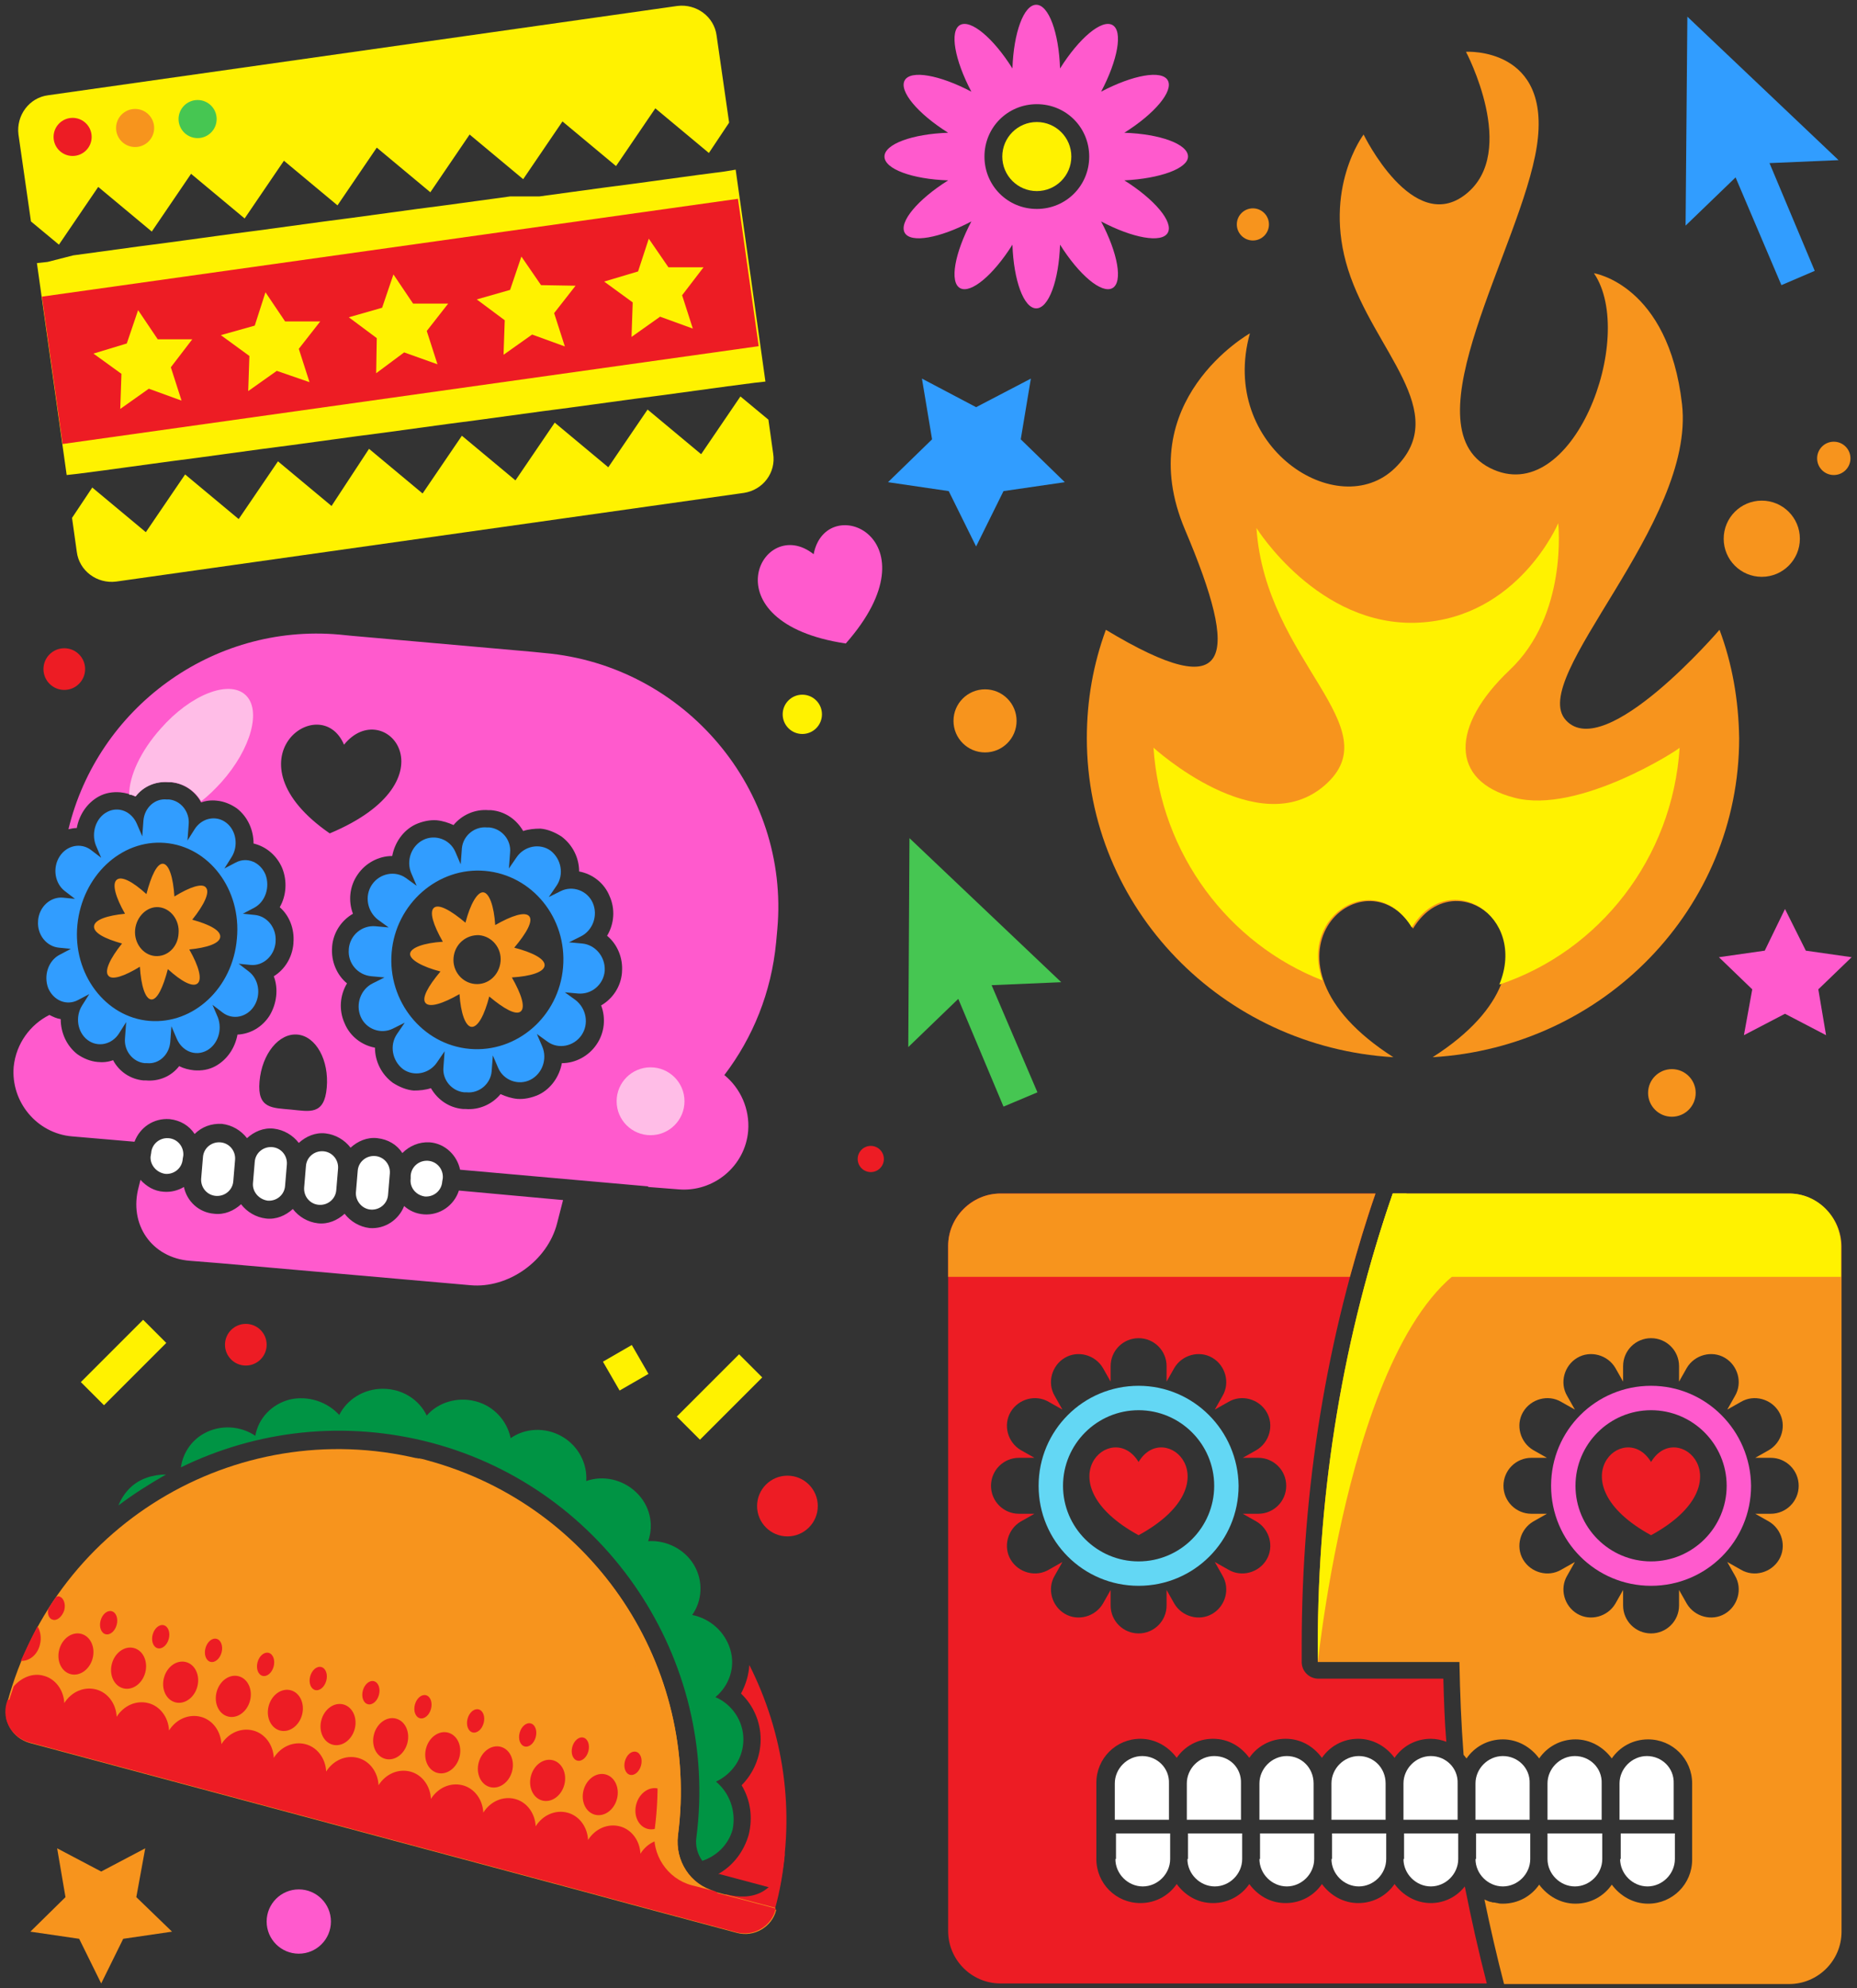 <svg xmlns="http://www.w3.org/2000/svg" width="312" height="334" fill="none" viewBox="0 0 312 334" class="faq_illu__Hk2W5" style="overflow:visible"><rect x="0" y="0" width="312" height="334" fill="#333333" stroke="none"/><g id="Group"><g id="thiungg" style="--rock:20% 20%" data-rock="true"><path id="Vector" d="M17.602 79L28.602 77.5L33.202 76.9L44.202 75.4L48.802 74.8L59.802 73.3L64.402 72.7L75.402 71.2L80.002 70.6L91.002 69.1L95.602 68.5L106.602 67L111.202 66.4L122.202 64.9L126.802 64.3L128.602 64.1L123.602 28.5L121.802 28.8L117.202 29.4L106.202 30.9L101.602 31.5L90.602 33H85.702L74.702 34.5L70.102 35.1L59.102 36.6L54.502 37.2L43.502 38.7L38.902 39.3L27.902 40.8L23.302 41.4L12.302 42.9L8.002 44L6.202 44.2L11.202 79.8L13.002 79.6L17.602 79ZM129.902 76.2L129.102 70.5L124.402 66.6L117.802 76.3L108.802 68.8L102.202 78.5L93.202 71L86.602 80.7L77.602 73.2L71.002 82.9L62.002 75.4L55.702 85L46.702 77.5L40.102 87.2L31.102 79.7L24.502 89.4L15.502 81.9L12.102 87L12.902 92.7C13.302 95.9 16.302 98.1 19.502 97.7L125.002 82.8C128.202 82.3 130.402 79.4 129.902 76.2ZM16.502 31.4L25.502 38.9L32.102 29.2L41.102 36.7L47.702 27L56.702 34.5L63.302 24.8L72.302 32.3L78.902 22.6L87.902 30.1L94.502 20.4L103.502 27.9L110.102 18.2L119.102 25.7L122.502 20.6L120.402 6C120.002 2.8 117.002 0.6 113.802 1L8.102 16C4.902 16.4 2.702 19.4 3.102 22.6L5.202 37.2L9.902 41.1L16.502 31.4Z" fill="#FFF200"></path><path id="Vector_2" d="M123.99 33.395L7.035 49.834L10.515 74.591L127.47 58.152L123.99 33.395Z" fill="#ED1C24"></path><path id="Vector_3" d="M12.2 26.201C13.967 26.201 15.4 24.768 15.4 23.001C15.4 21.233 13.967 19.801 12.2 19.801C10.433 19.801 9 21.233 9 23.001C9 24.768 10.433 26.201 12.2 26.201Z" fill="#ED1C24"></path><path id="Vector_4" d="M22.7 24.701C24.467 24.701 25.9 23.268 25.9 21.501C25.9 19.733 24.467 18.301 22.7 18.301C20.933 18.301 19.5 19.733 19.5 21.501C19.5 23.268 20.933 24.701 22.7 24.701Z" fill="#F7941D"></path><path id="Vector_5" d="M33.2 23.201C34.967 23.201 36.4 21.768 36.4 20.001C36.4 18.233 34.967 16.801 33.2 16.801C31.433 16.801 30 18.233 30 20.001C30 21.768 31.433 23.201 33.2 23.201Z" fill="#46C652"></path><g id="Group_2"><path id="Vector_6" d="M109.004 40.1L112.304 44.9H118.204L114.604 49.6L116.404 55.2L110.904 53.2L106.104 56.6L106.304 50.8L101.504 47.3L107.204 45.6L109.004 40.1Z" fill="#FFF200"></path><path id="Vector_7" d="M87.602 43.1L90.902 47.9L96.702 48L93.102 52.6L94.902 58.2L89.402 56.2L84.602 59.6L84.802 53.8L80.102 50.3L85.702 48.7L87.602 43.1Z" fill="#FFF200"></path><path id="Vector_8" d="M66.102 46.1L69.402 51H75.302L71.702 55.6L73.502 61.2L67.902 59.2L63.202 62.7L63.302 56.8L58.602 53.3L64.202 51.7L66.102 46.1Z" fill="#FFF200"></path><path id="Vector_9" d="M44.602 49.1L47.902 54H53.802L50.202 58.6L52.002 64.2L46.502 62.3L41.702 65.7L41.902 59.8L37.102 56.3L42.802 54.7L44.602 49.1Z" fill="#FFF200"></path><path id="Vector_10" d="M23.203 52.1L26.503 57H32.303L28.703 61.7L30.503 67.3L25.003 65.3L20.203 68.7L20.403 62.8L15.703 59.4L21.303 57.7L23.203 52.1Z" fill="#FFF200"></path></g></g><path id="Vector_11" d="M178.302 165.001L152.802 140.801L152.602 175.901L161.002 167.801L168.602 185.901L174.302 183.501L166.602 165.501L178.302 165.001Z" fill="#46C652"></path><path id="Vector_12" d="M308.899 26.901L283.499 2.801L283.199 37.901L291.599 29.801L299.299 47.901L304.899 45.501L297.299 27.401L308.899 26.901Z" fill="#319DFF"></path><path id="Vector_13" d="M299.901 152.701L303.401 159.701L311.101 160.801L305.501 166.201L306.801 173.901L299.901 170.301L293.001 173.901L294.401 166.201L288.801 160.801L296.501 159.701L299.901 152.701Z" fill="#FF5ACD"></path><path id="Vector_14" d="M163.999 91.802L168.599 82.502L178.899 81.002L171.499 73.802L173.199 63.602L163.999 68.402L154.899 63.602L156.599 73.802L149.199 81.002L159.399 82.502L163.999 91.802Z" fill="#319DFF"></path><path id="Vector_15" d="M128.065 231.393L124.176 227.504L113.711 237.969L117.6 241.858L128.065 231.393Z" fill="#FFF200"></path><path id="Vector_16" d="M27.936 225.6L24.047 221.711L13.582 232.176L17.471 236.065L27.936 225.6Z" fill="#FFF200"></path><path id="Vector_17" d="M106.15 225.948L101.301 228.748L104.101 233.598L108.95 230.798L106.15 225.948Z" fill="#FFF200"></path><path id="Vector_18" d="M132.299 258.1C135.116 258.1 137.399 255.817 137.399 253C137.399 250.184 135.116 247.9 132.299 247.9C129.483 247.9 127.199 250.184 127.199 253C127.199 255.817 129.483 258.1 132.299 258.1Z" fill="#ED1C24"></path><path id="Vector_19" d="M41.301 229.4C43.234 229.4 44.801 227.833 44.801 225.9C44.801 223.967 43.234 222.4 41.301 222.4C39.368 222.4 37.801 223.967 37.801 225.9C37.801 227.833 39.368 229.4 41.301 229.4Z" fill="#ED1C24"></path><path id="Vector_20" d="M17.002 333.2L20.702 325.7L28.902 324.5L22.902 318.7L24.402 310.5L17.002 314.4L9.602 310.5L11.002 318.7L5.102 324.5L13.302 325.7L17.002 333.2Z" fill="#F7941D"></path><path id="Vector_21" d="M280.898 187.602C283.108 187.602 284.898 185.811 284.898 183.602C284.898 181.392 283.108 179.602 280.898 179.602C278.689 179.602 276.898 181.392 276.898 183.602C276.898 185.811 278.689 187.602 280.898 187.602Z" fill="#F7941D"></path><path id="Vector_22" d="M296.002 96.902C299.536 96.902 302.402 94.036 302.402 90.502C302.402 86.967 299.536 84.102 296.002 84.102C292.467 84.102 289.602 86.967 289.602 90.502C289.602 94.036 292.467 96.902 296.002 96.902Z" fill="#F7941D"></path><path id="Vector_23" d="M308.101 79.801C309.647 79.801 310.901 78.548 310.901 77.001C310.901 75.455 309.647 74.201 308.101 74.201C306.554 74.201 305.301 75.455 305.301 77.001C305.301 78.548 306.554 79.801 308.101 79.801Z" fill="#F7941D"></path><path id="Vector_24" d="M165.499 126.401C168.426 126.401 170.799 124.028 170.799 121.101C170.799 118.174 168.426 115.801 165.499 115.801C162.572 115.801 160.199 118.174 160.199 121.101C160.199 124.028 162.572 126.401 165.499 126.401Z" fill="#F7941D"></path><path id="Vector_25" d="M210.501 40.4C211.992 40.4 213.201 39.191 213.201 37.7C213.201 36.209 211.992 35 210.501 35C209.01 35 207.801 36.209 207.801 37.7C207.801 39.191 209.01 40.4 210.501 40.4Z" fill="#F7941D"></path><g id="flower"><path id="Vector_26" d="M199.602 26.301C199.602 24.201 194.902 22.501 188.902 22.301C194.002 19.101 197.202 15.301 196.202 13.501C195.202 11.701 190.302 12.601 185.002 15.401C187.802 10.101 188.702 5.201 186.902 4.201C185.102 3.201 181.302 6.401 178.102 11.501C177.902 5.501 176.202 0.801 174.102 0.801C172.002 0.801 170.302 5.501 170.102 11.501C166.902 6.401 163.102 3.201 161.302 4.201C159.502 5.201 160.402 10.101 163.202 15.401C157.902 12.601 153.002 11.701 152.002 13.501C151.002 15.301 154.202 19.101 159.302 22.301C153.302 22.501 148.602 24.201 148.602 26.301C148.602 28.401 153.302 30.101 159.302 30.301C154.202 33.501 151.002 37.301 152.002 39.101C153.002 40.901 157.902 40.001 163.202 37.201C160.402 42.501 159.502 47.401 161.302 48.401C163.102 49.401 166.902 46.201 170.102 41.101C170.302 47.101 172.002 51.801 174.102 51.801C176.202 51.801 177.902 47.101 178.102 41.101C181.302 46.201 185.102 49.401 186.902 48.401C188.702 47.401 187.802 42.501 185.002 37.201C190.302 40.001 195.202 40.901 196.202 39.101C197.202 37.301 194.002 33.501 188.902 30.301C194.902 30.001 199.602 28.301 199.602 26.301ZM174.202 35.101C169.302 35.101 165.402 31.201 165.402 26.301C165.402 21.401 169.302 17.501 174.202 17.501C179.102 17.501 183.002 21.401 183.002 26.301C183.002 31.201 179.102 35.101 174.202 35.101Z" fill="#FF5ACD"></path><path id="Vector_27" d="M174.198 32.1C177.402 32.1 179.998 29.503 179.998 26.3C179.998 23.097 177.402 20.5 174.198 20.5C170.995 20.5 168.398 23.097 168.398 26.3C168.398 29.503 170.995 32.1 174.198 32.1Z" fill="#FFF200"></path></g><path id="Vector_28" d="M10.801 115.9C12.734 115.9 14.301 114.333 14.301 112.4C14.301 110.467 12.734 108.9 10.801 108.9C8.868 108.9 7.301 110.467 7.301 112.4C7.301 114.333 8.868 115.9 10.801 115.9Z" fill="#ED1C24"></path><path id="Vector_29" d="M50.201 328.2C53.183 328.2 55.601 325.783 55.601 322.8C55.601 319.818 53.183 317.4 50.201 317.4C47.218 317.4 44.801 319.818 44.801 322.8C44.801 325.783 47.218 328.2 50.201 328.2Z" fill="#FF5ACD"></path><path id="Vector_30" d="M134.8 123.301C136.623 123.301 138.1 121.824 138.1 120.001C138.1 118.179 136.623 116.701 134.8 116.701C132.977 116.701 131.5 118.179 131.5 120.001C131.5 121.824 132.977 123.301 134.8 123.301Z" fill="#FFF200"></path><path id="Vector_31" d="M142.101 108.101C157.701 90.401 138.801 82.301 136.701 93.101C128.001 86.201 118.701 104.601 142.101 108.101Z" fill="#FF5ACD"></path><path id="Vector_32" d="M146.302 196.9C147.517 196.9 148.502 195.915 148.502 194.7C148.502 193.485 147.517 192.5 146.302 192.5C145.087 192.5 144.102 193.485 144.102 194.7C144.102 195.915 145.087 196.9 146.302 196.9Z" fill="#ED1C24"></path><g id="flame"><path id="Vector_33" d="M288.902 105.8C288.902 105.8 269.702 128.2 263.102 121C256.502 113.9 284.902 88 282.602 67.9C280.302 47.8 267.802 45.9 267.802 45.9C275.102 56.6 264.202 85.7 250.302 78.6C236.402 71.5 255.602 41.4 258.202 24.6C260.802 7.8 246.302 8.7 246.302 8.7C246.302 8.7 255.202 25.5 246.302 32.6C237.402 39.7 229.102 22.6 229.102 22.6C229.102 22.6 222.202 31.7 226.502 45.3C230.802 58.9 244.002 69.2 234.402 78.6C224.802 88 204.702 75 210.002 56C210.002 56 189.902 67.3 199.102 89C208.302 110.7 207.202 118.7 185.802 105.8C183.702 111.5 182.602 117.6 182.602 124C182.602 152.6 205.402 175.9 234.102 177.6C208.402 161.2 229.202 142.5 237.402 156C245.602 142.5 266.402 161.2 240.702 177.6C269.402 175.9 292.202 152.6 292.202 124C292.102 117.5 291.002 111.4 288.902 105.8Z" fill="#F7941D"></path><path id="Vector_34" d="M254.401 134C243.601 131.2 243.701 122 253.601 112.6C263.501 103.3 261.801 87.9 261.801 87.9C261.801 87.9 255.101 103.8 238.301 104.6C221.501 105.4 211.101 88.7 211.101 88.7C212.601 111.1 233.801 122.1 222.601 131.9C211.401 141.7 193.801 125.6 193.801 125.6C195.001 143.5 206.501 158.6 222.201 164.7C218.201 153.5 231.201 145.9 237.201 155.8C243.401 145.6 256.701 153.8 251.901 165.4C268.701 159.8 281.001 144.2 282.201 125.6C282.401 125.7 265.201 136.9 254.401 134Z" fill="#FFF200"></path></g><g id="finder" style="--rock:79% 78%" data-rock="true"><path id="Vector_35" d="M300.602 200.5H234.002C225.802 224.1 221.402 249.9 221.402 276.5C221.402 277.4 221.402 278.3 221.402 279.2H245.202C245.302 284.5 245.502 289.6 245.902 294.8C246.102 295 246.202 295.2 246.402 295.4C247.702 293.5 249.902 292.2 252.502 292.2C255.002 292.2 257.202 293.5 258.602 295.4C259.902 293.5 262.102 292.2 264.702 292.2C267.202 292.2 269.402 293.5 270.802 295.4C272.102 293.5 274.302 292.2 276.902 292.2C281.002 292.2 284.302 295.5 284.302 299.6V312.4C284.302 316.5 281.002 319.8 276.902 319.8C274.402 319.8 272.202 318.5 270.802 316.6C269.502 318.5 267.302 319.8 264.702 319.8C262.202 319.8 260.002 318.5 258.602 316.6C257.302 318.5 255.102 319.8 252.502 319.8C252.202 319.8 251.902 319.8 251.602 319.7C251.402 319.7 251.202 319.6 251.002 319.6C250.902 319.6 250.802 319.6 250.802 319.6C250.602 319.5 250.302 319.5 250.102 319.4C249.902 319.3 249.602 319.2 249.402 319.1C250.402 323.9 251.502 328.7 252.702 333.3H300.602C305.402 333.3 309.402 329.4 309.402 324.5V209.3C309.302 204.5 305.402 200.5 300.602 200.5ZM297.502 254.3H294.902L297.202 255.6C299.402 256.9 300.202 259.8 298.902 262C297.602 264.2 294.702 265 292.502 263.7L290.202 262.4L291.502 264.7C292.802 266.9 292.002 269.8 289.802 271.1C287.602 272.4 284.702 271.6 283.402 269.4L282.102 267.1V269.7C282.102 272.3 280.002 274.4 277.402 274.4C274.802 274.4 272.702 272.3 272.702 269.7V267.1L271.402 269.4C270.102 271.6 267.202 272.4 265.002 271.1C262.802 269.8 262.002 266.9 263.302 264.7L264.602 262.4L262.302 263.7C260.102 265 257.202 264.2 255.902 262C254.602 259.8 255.402 256.9 257.602 255.6L259.902 254.3H257.302C254.702 254.3 252.602 252.2 252.602 249.6C252.602 247 254.702 244.9 257.302 244.9H259.902L257.602 243.6C255.402 242.3 254.602 239.4 255.902 237.2C257.202 235 260.102 234.2 262.302 235.5L264.602 236.8L263.302 234.5C262.002 232.3 262.802 229.4 265.002 228.1C267.202 226.8 270.102 227.6 271.402 229.8L272.702 232.1V229.5C272.702 226.9 274.802 224.8 277.402 224.8C280.002 224.8 282.102 226.9 282.102 229.5V232.1L283.402 229.8C284.702 227.6 287.602 226.8 289.802 228.1C292.002 229.4 292.802 232.3 291.502 234.5L290.202 236.8L292.502 235.5C294.702 234.2 297.602 235 298.902 237.2C300.202 239.4 299.402 242.3 297.202 243.6L294.902 244.9H297.502C300.102 244.9 302.202 247 302.202 249.6C302.202 252.2 300.102 254.3 297.502 254.3Z" fill="#F7941D"></path><path id="Vector_36" d="M300.599 200.5H233.999C232.399 205.1 230.999 209.7 229.699 214.5H309.299V209.3C309.299 204.5 305.399 200.5 300.599 200.5Z" fill="#FFF200"></path><path id="Vector_37" d="M216.201 295C213.701 295 211.601 297.1 211.601 299.6V305.7H220.701V299.6C220.701 297 218.701 295 216.201 295ZM228.301 295C225.801 295 223.701 297.1 223.701 299.6V305.7H232.801V299.6C232.801 297 230.801 295 228.301 295ZM204.001 295C201.501 295 199.401 297.1 199.401 299.6V305.7H208.501V299.6C208.601 297 206.601 295 204.001 295ZM191.901 295C189.401 295 187.301 297.1 187.301 299.6V305.7H196.401V299.6C196.501 297 194.401 295 191.901 295ZM240.401 295C237.901 295 235.801 297.1 235.801 299.6V305.7H244.901V299.6C245.001 297 242.901 295 240.401 295ZM276.701 295C274.201 295 272.101 297.1 272.101 299.6V305.7H281.201V299.6C281.301 297 279.201 295 276.701 295ZM264.601 295C262.101 295 260.001 297.1 260.001 299.6V305.7H269.101V299.6C269.201 297 267.101 295 264.601 295ZM252.501 295C250.001 295 247.901 297.1 247.901 299.6V305.7H257.001V299.6C257.101 297 255.001 295 252.501 295ZM260.001 312.3C260.001 314.8 262.101 316.9 264.601 316.9C267.101 316.9 269.201 314.8 269.201 312.3V308H260.001V312.3ZM247.901 312.3C247.901 314.8 250.001 316.9 252.501 316.9C255.001 316.9 257.101 314.8 257.101 312.3V308H248.001V312.3H247.901ZM187.401 312.3C187.401 314.8 189.501 316.9 192.001 316.9C194.501 316.9 196.601 314.8 196.601 312.3V308H187.501V312.3H187.401ZM272.201 312.3C272.201 314.8 274.301 316.9 276.801 316.9C279.301 316.9 281.401 314.8 281.401 312.3V308H272.301V312.3H272.201ZM235.801 312.3C235.801 314.8 237.901 316.9 240.401 316.9C242.901 316.9 245.001 314.8 245.001 312.3V308H235.901V312.3H235.801ZM199.501 312.3C199.501 314.8 201.601 316.9 204.101 316.9C206.601 316.9 208.701 314.8 208.701 312.3V308H199.601V312.3H199.501ZM211.601 312.3C211.601 314.8 213.701 316.9 216.201 316.9C218.701 316.9 220.801 314.8 220.801 312.3V308H211.701V312.3H211.601ZM223.701 312.3C223.701 314.8 225.801 316.9 228.301 316.9C230.801 316.9 232.901 314.8 232.901 312.3V308H223.801V312.3H223.701Z" fill="white"></path><path id="Vector_38" d="M240.401 319.7C237.901 319.7 235.701 318.4 234.301 316.5C233.001 318.4 230.801 319.7 228.201 319.7C225.701 319.7 223.501 318.4 222.101 316.5C220.801 318.4 218.601 319.7 216.001 319.7C213.401 319.7 211.301 318.4 209.901 316.5C208.601 318.4 206.401 319.7 203.801 319.7C201.201 319.7 199.101 318.4 197.701 316.5C196.401 318.4 194.201 319.7 191.601 319.7C187.501 319.7 184.201 316.4 184.201 312.3V299.5C184.201 295.4 187.501 292.1 191.601 292.1C194.101 292.1 196.301 293.4 197.701 295.3C199.001 293.4 201.201 292.1 203.801 292.1C206.401 292.1 208.501 293.4 209.901 295.3C211.201 293.4 213.401 292.1 216.001 292.1C218.601 292.1 220.701 293.4 222.101 295.3C223.401 293.4 225.601 292.1 228.201 292.1C230.701 292.1 232.901 293.4 234.301 295.3C235.601 293.4 237.801 292.1 240.401 292.1C241.301 292.1 242.201 292.3 243.001 292.6C242.701 289.1 242.601 285.5 242.501 282H221.501C220.001 282 218.701 280.8 218.701 279.2V278.5C218.701 277.8 218.701 277.1 218.701 276.5C218.701 250 222.901 224.5 231.101 200.5H168.101C163.301 200.5 159.301 204.4 159.301 209.3V324.4C159.301 329.2 163.201 333.2 168.101 333.2H249.801C248.401 327.8 247.201 322.4 246.101 316.9C244.801 318.6 242.701 319.7 240.401 319.7ZM178.901 271.1C176.701 269.8 175.901 266.9 177.201 264.7L178.501 262.4L176.201 263.7C174.001 265 171.101 264.2 169.801 262C168.501 259.8 169.301 256.9 171.501 255.6L173.801 254.3H171.201C168.601 254.3 166.501 252.2 166.501 249.6C166.501 247 168.601 244.9 171.201 244.9H173.801L171.501 243.6C169.301 242.3 168.501 239.4 169.801 237.2C171.101 235 174.001 234.2 176.201 235.5L178.501 236.8L177.201 234.5C175.901 232.3 176.701 229.4 178.901 228.1C181.101 226.8 184.001 227.6 185.301 229.8L186.601 232.1V229.5C186.601 226.9 188.701 224.8 191.301 224.8C193.901 224.8 196.001 226.9 196.001 229.5V232.1L197.301 229.8C198.601 227.6 201.501 226.8 203.701 228.1C205.901 229.4 206.701 232.3 205.401 234.5L204.101 236.8L206.401 235.5C208.601 234.2 211.501 235 212.801 237.2C214.101 239.4 213.301 242.3 211.101 243.6L208.801 244.9H211.401C214.001 244.9 216.101 247 216.101 249.6C216.101 252.2 214.001 254.3 211.401 254.3H208.801L211.101 255.6C213.301 256.9 214.101 259.8 212.801 262C211.501 264.2 208.601 265 206.401 263.7L204.101 262.4L205.401 264.7C206.701 266.9 205.901 269.8 203.701 271.1C201.501 272.4 198.601 271.6 197.301 269.4L196.001 267.1V269.7C196.001 272.3 193.901 274.4 191.301 274.4C188.701 274.4 186.601 272.3 186.601 269.7V267.1L185.301 269.4C184.001 271.6 181.101 272.4 178.901 271.1Z" fill="#ED1C24"></path><path id="Vector_39" d="M159.301 209.3V214.5H226.801C228.101 209.8 229.501 205.1 231.101 200.5H168.101C163.301 200.5 159.301 204.5 159.301 209.3Z" fill="#F7941D"></path><path id="Vector_40" d="M191.3 232.801C182 232.801 174.5 240.301 174.5 249.601C174.5 258.901 182 266.401 191.3 266.401C200.6 266.401 208.1 258.901 208.1 249.601C208 240.301 200.5 232.801 191.3 232.801ZM191.3 262.301C184.3 262.301 178.6 256.601 178.6 249.601C178.6 242.601 184.3 236.901 191.3 236.901C198.3 236.901 204 242.601 204 249.601C204 256.601 198.3 262.301 191.3 262.301Z" fill="#63D7F4"></path><path id="Vector_41" d="M277.402 232.801C268.102 232.801 260.602 240.301 260.602 249.601C260.602 258.901 268.102 266.401 277.402 266.401C286.702 266.401 294.202 258.901 294.202 249.601C294.102 240.301 286.602 232.801 277.402 232.801ZM277.402 262.301C270.402 262.301 264.702 256.601 264.702 249.601C264.702 242.601 270.402 236.901 277.402 236.901C284.402 236.901 290.102 242.601 290.102 249.601C290.102 256.601 284.402 262.301 277.402 262.301Z" fill="#FF5ACD"></path><path id="Vector_42" d="M277.401 257.901C261.301 249.101 272.901 238.201 277.401 245.601C281.801 238.201 293.501 249.101 277.401 257.901Z" fill="#ED1C24"></path><path id="Vector_43" d="M191.299 257.901C175.199 249.101 186.799 238.201 191.299 245.601C195.699 238.201 207.399 249.101 191.299 257.901Z" fill="#ED1C24"></path><path id="Vector_44" d="M252.402 210.4C265.602 208.5 251.702 204.1 236.202 200.5H234.002C225.802 224.1 221.402 249.9 221.402 276.5C221.402 277.4 221.402 278.3 221.402 279.2C221.502 279.2 227.902 214 252.402 210.4Z" fill="#FFF200"></path></g><g id="taco" style="--rock:20% 87%" data-rock="true"><path id="Vector_45" d="M120.799 314.801L130.899 317.501C133.699 304.201 131.599 291.001 125.899 279.701C125.799 281.401 125.299 283.001 124.499 284.501C126.599 286.501 127.799 289.301 127.799 292.201C127.799 295.101 126.599 297.901 124.599 299.901C126.099 302.401 126.499 305.301 125.799 308.201C124.999 311.001 123.199 313.401 120.699 314.801V314.901C120.699 314.801 120.799 314.801 120.799 314.801Z" fill="#ED1C24"></path><path id="Vector_46" d="M130.198 320.701C131.098 317.501 131.598 314.301 131.898 311.201C131.898 311.301 131.798 311.501 131.798 311.601C130.598 318.101 126.398 319.401 121.898 318.201L124.298 324.501L124.798 324.601C127.198 324.701 129.498 323.201 130.198 320.701Z" fill="#ED1C24"></path><g id="Group_3"><path id="Vector_47" d="M120.298 299.301C122.998 298.001 124.898 295.401 124.898 292.201C124.898 289.101 122.998 286.301 120.198 285.101C122.498 283.201 123.598 280.101 122.698 277.101C121.798 274.101 119.298 271.901 116.298 271.301C117.998 268.901 118.198 265.601 116.598 262.901C114.998 260.201 111.898 258.701 108.898 258.901C109.898 256.101 109.198 252.901 106.898 250.701C104.598 248.501 101.298 247.801 98.498 248.801C98.698 245.901 97.198 242.901 94.398 241.301C91.598 239.701 88.198 239.901 85.798 241.601C85.198 238.701 82.998 236.201 79.898 235.401C76.798 234.601 73.598 235.601 71.698 237.801C70.398 235.101 67.598 233.301 64.298 233.301C61.098 233.301 58.298 235.101 56.998 237.701C54.998 235.501 51.798 234.401 48.698 235.101C45.598 235.901 43.398 238.301 42.898 241.201C40.398 239.501 36.998 239.301 34.298 240.801C32.098 242.001 30.698 244.201 30.398 246.501C43.098 240.301 57.898 238.501 72.598 242.401C101.798 250.201 120.898 278.701 116.998 308.701C116.798 310.101 117.198 311.501 117.998 312.601C120.398 311.801 122.398 309.901 123.098 307.301C123.698 304.301 122.598 301.201 120.298 299.301ZM21.798 250.001C20.898 250.901 20.298 251.901 19.898 252.901C22.398 251.001 25.098 249.301 27.898 247.701C25.698 247.701 23.398 248.401 21.798 250.001Z" fill="#009444"></path><path id="Vector_48" d="M130.302 320.501L120.102 317.801C116.002 316.701 113.402 312.701 113.902 308.401C117.602 280.201 99.902 253.001 71.702 245.401C41.002 237.201 9.402 255.401 1.202 286.101V286.201C0.402 289.101 2.102 292.001 5.002 292.801L97.802 317.701L105.902 319.901L123.802 324.701C126.702 325.501 129.702 323.701 130.402 320.901C130.202 320.601 130.202 320.501 130.302 320.501Z" fill="#F7941D"></path><path id="Vector_49" d="M1.1 286.1C0.3 289 2 291.9 4.9 292.7L97.7 317.6L105.8 319.8L123.7 324.6C126.6 325.4 129.6 323.6 130.3 320.8C130.3 320.7 130.3 320.7 130.3 320.6L120.1 317.9C119.2 317.7 118.4 317.3 117.7 316.8L1.3 285.5C1.2 285.7 1.2 285.9 1.1 286.1Z" fill="#ED1C24"></path><path id="Vector_50" d="M86.031 297.579C86.532 295.712 85.683 293.863 84.136 293.448C82.589 293.034 80.93 294.211 80.429 296.078C79.929 297.945 80.778 299.795 82.325 300.21C83.872 300.624 85.531 299.446 86.031 297.579Z" fill="#ED1C24"></path><path id="Vector_51" d="M90.011 291.814C90.297 290.747 89.923 289.72 89.177 289.52C88.43 289.32 87.593 290.023 87.307 291.09C87.021 292.157 87.394 293.184 88.141 293.384C88.888 293.584 89.725 292.881 90.011 291.814Z" fill="#ED1C24"></path><path id="Vector_52" d="M68.438 292.843C68.938 290.976 68.089 289.126 66.542 288.712C64.995 288.297 63.336 289.475 62.836 291.342C62.335 293.209 63.184 295.059 64.731 295.473C66.278 295.888 67.937 294.71 68.438 292.843Z" fill="#ED1C24"></path><path id="Vector_53" d="M77.188 295.199C77.688 293.331 76.839 291.482 75.292 291.067C73.745 290.653 72.086 291.83 71.585 293.697C71.085 295.565 71.934 297.414 73.481 297.829C75.028 298.243 76.687 297.066 77.188 295.199Z" fill="#ED1C24"></path><path id="Vector_54" d="M94.809 299.839C95.309 297.972 94.46 296.122 92.913 295.708C91.367 295.293 89.707 296.471 89.207 298.338C88.706 300.205 89.555 302.055 91.102 302.469C92.649 302.884 94.308 301.706 94.809 299.839Z" fill="#ED1C24"></path><path id="Vector_55" d="M72.413 287.078C72.699 286.011 72.326 284.984 71.579 284.784C70.832 284.584 69.995 285.286 69.709 286.353C69.423 287.42 69.797 288.447 70.544 288.647C71.29 288.848 72.128 288.145 72.413 287.078Z" fill="#ED1C24"></path><path id="Vector_56" d="M81.261 289.459C81.547 288.392 81.173 287.365 80.427 287.165C79.68 286.965 78.843 287.667 78.557 288.734C78.271 289.801 78.644 290.828 79.391 291.028C80.138 291.228 80.975 290.526 81.261 289.459Z" fill="#ED1C24"></path><path id="Vector_57" d="M98.855 294.195C99.141 293.128 98.767 292.101 98.02 291.901C97.273 291.701 96.436 292.404 96.15 293.471C95.865 294.537 96.238 295.565 96.985 295.765C97.732 295.965 98.569 295.262 98.855 294.195Z" fill="#ED1C24"></path><path id="Vector_58" d="M120.1 317.7C116.3 316.7 113.8 313.3 113.8 309.5C113.5 309.3 113.2 309.2 112.9 309.1C110.9 308.6 108.8 309.5 107.6 311.4C107.5 309.2 106.1 307.3 104.1 306.8C102.1 306.3 100 307.2 98.8 309.1C98.7 306.9 97.3 305 95.3 304.5C93.3 304 91.2 304.9 90 306.8C89.9 304.6 88.5 302.7 86.5 302.2C84.5 301.7 82.4 302.6 81.2 304.5C81.1 302.3 79.7 300.4 77.7 299.9C75.7 299.4 73.6 300.3 72.4 302.2C72.3 300 70.9 298.1 68.9 297.6C66.9 297.1 64.8 298 63.6 299.9C63.5 297.7 62.1 295.8 60.1 295.3C58.1 294.8 56 295.7 54.8 297.6C54.7 295.4 53.3 293.5 51.3 293C49.3 292.5 47.2 293.4 46 295.3C45.9 293.1 44.5 291.2 42.5 290.7C40.5 290.2 38.4 291.1 37.2 293C37.1 290.8 35.7 288.9 33.7 288.4C31.7 287.9 29.6 288.8 28.4 290.7C28.3 288.5 26.9 286.6 24.9 286.1C22.9 285.6 20.8 286.5 19.6 288.4C19.5 286.2 18.1 284.3 16.1 283.8C14.1 283.3 12 284.2 10.8 286.1C10.7 283.9 9.3 282 7.3 281.5C5.5 281 3.6 281.8 2.3 283.3C1.9 284.5 1.5 285.6 1.2 286.8V286.9C1.1 287.4 1 288 1 288.5C1.4 290.3 2.6 291.7 4.3 292.2C6.3 292.7 8.4 291.8 9.6 289.9C9.7 292.1 11.1 294 13.1 294.5C15.1 295 17.2 294.1 18.4 292.2C18.5 294.4 19.9 296.3 21.9 296.8C23.9 297.3 26 296.4 27.2 294.5C27.3 296.7 28.7 298.6 30.7 299.1C32.7 299.6 34.8 298.7 36 296.8C36.1 299 37.5 300.9 39.5 301.4C41.5 301.9 43.6 301 44.8 299.1C44.9 301.3 46.3 303.2 48.3 303.7C50.3 304.2 52.4 303.3 53.6 301.4C53.7 303.6 55.1 305.5 57.1 306C59.1 306.5 61.2 305.6 62.4 303.7C62.5 305.9 63.9 307.8 65.9 308.3C67.9 308.8 70 307.9 71.2 306C71.3 308.2 72.7 310.1 74.7 310.6C76.7 311.1 78.8 310.2 80 308.3C80.1 310.5 81.5 312.4 83.5 312.9C85.5 313.4 87.6 312.5 88.8 310.6C88.9 312.8 90.3 314.7 92.3 315.2C94.3 315.7 96.4 314.8 97.6 312.9C97.7 315.1 99.1 317 101.1 317.5C103.1 318 105.2 317.1 106.4 315.2C106.5 317.4 107.9 319.3 109.9 319.8C111.1 320.1 112.4 319.9 113.5 319.2L119.7 320.9L120.5 317.9L120.1 317.7Z" fill="#ED1C24"></path><path id="Vector_59" d="M112.5 304.601C113 302.734 112.152 300.884 110.605 300.47C109.058 300.055 107.398 301.233 106.898 303.1C106.398 304.967 107.246 306.816 108.793 307.231C110.34 307.645 112 306.468 112.5 304.601Z" fill="#ED1C24"></path><path id="Vector_60" d="M114.302 300.301C114.302 299.301 114.202 298.301 114.202 297.301C114.002 297.501 113.902 297.801 113.802 298.201C113.602 299.201 113.902 300.001 114.302 300.301Z" fill="#ED1C24"></path><path id="Vector_61" d="M103.653 302.22C104.153 300.353 103.304 298.503 101.757 298.089C100.21 297.674 98.551 298.852 98.05 300.719C97.55 302.586 98.399 304.436 99.946 304.85C101.493 305.265 103.152 304.087 103.653 302.22Z" fill="#ED1C24"></path><path id="Vector_62" d="M107.703 296.578C107.988 295.511 107.615 294.484 106.868 294.284C106.121 294.084 105.284 294.786 104.998 295.853C104.712 296.92 105.086 297.947 105.833 298.147C106.58 298.348 107.417 297.645 107.703 296.578Z" fill="#ED1C24"></path><path id="Vector_63" d="M8.899 272.102C9.499 272.302 10.399 271.702 10.799 270.502C11.099 269.302 10.599 268.402 9.999 268.202C9.799 268.102 9.599 268.202 9.399 268.302C8.899 269.002 8.499 269.602 8.099 270.302C7.899 271.202 8.299 272.002 8.899 272.102Z" fill="#ED1C24"></path><path id="Vector_64" d="M63.667 284.723C63.953 283.656 63.58 282.629 62.833 282.428C62.086 282.228 61.249 282.931 60.963 283.998C60.677 285.065 61.051 286.092 61.798 286.292C62.544 286.492 63.382 285.789 63.667 284.723Z" fill="#ED1C24"></path><path id="Vector_65" d="M28.355 275.318C28.641 274.251 28.267 273.224 27.52 273.024C26.773 272.824 25.936 273.527 25.65 274.594C25.364 275.66 25.738 276.688 26.485 276.888C27.232 277.088 28.069 276.385 28.355 275.318Z" fill="#ED1C24"></path><path id="Vector_66" d="M19.605 272.963C19.891 271.896 19.517 270.869 18.77 270.669C18.023 270.469 17.186 271.171 16.9 272.238C16.614 273.305 16.988 274.332 17.735 274.532C18.482 274.732 19.319 274.03 19.605 272.963Z" fill="#ED1C24"></path><path id="Vector_67" d="M24.403 280.988C24.903 279.121 24.054 277.271 22.507 276.856C20.96 276.442 19.301 277.619 18.8 279.487C18.3 281.354 19.149 283.203 20.696 283.618C22.243 284.032 23.902 282.855 24.403 280.988Z" fill="#ED1C24"></path><path id="Vector_68" d="M6.7 276.301C7 275.201 6.8 274.001 6.3 273.201C5.3 275.101 4.4 277.001 3.5 279.001C4.9 279.101 6.3 278.001 6.7 276.301Z" fill="#ED1C24"></path><path id="Vector_69" d="M15.559 278.607C16.059 276.74 15.21 274.89 13.664 274.476C12.117 274.061 10.457 275.239 9.957 277.106C9.456 278.973 10.305 280.822 11.852 281.237C13.399 281.651 15.059 280.474 15.559 278.607Z" fill="#ED1C24"></path><path id="Vector_70" d="M33.153 283.343C33.653 281.476 32.804 279.626 31.257 279.212C29.71 278.797 28.051 279.975 27.55 281.842C27.05 283.709 27.899 285.559 29.446 285.973C30.993 286.388 32.652 285.21 33.153 283.343Z" fill="#ED1C24"></path><path id="Vector_71" d="M50.746 288.079C51.247 286.212 50.398 284.363 48.851 283.948C47.304 283.534 45.644 284.711 45.144 286.578C44.644 288.445 45.492 290.295 47.039 290.71C48.586 291.124 50.246 289.946 50.746 288.079Z" fill="#ED1C24"></path><path id="Vector_72" d="M54.82 282.34C55.106 281.273 54.732 280.246 53.985 280.046C53.238 279.845 52.401 280.548 52.115 281.615C51.829 282.682 52.203 283.709 52.95 283.909C53.697 284.109 54.534 283.407 54.82 282.34Z" fill="#ED1C24"></path><path id="Vector_73" d="M59.594 290.462C60.094 288.595 59.246 286.746 57.699 286.331C56.152 285.917 54.492 287.094 53.992 288.961C53.492 290.828 54.34 292.678 55.887 293.092C57.434 293.507 59.094 292.329 59.594 290.462Z" fill="#ED1C24"></path><path id="Vector_74" d="M45.976 279.959C46.262 278.892 45.888 277.865 45.141 277.665C44.395 277.465 43.557 278.167 43.272 279.234C42.986 280.301 43.359 281.328 44.106 281.528C44.853 281.728 45.69 281.026 45.976 279.959Z" fill="#ED1C24"></path><path id="Vector_75" d="M42 285.724C42.501 283.857 41.652 282.007 40.105 281.593C38.558 281.178 36.898 282.356 36.398 284.223C35.898 286.09 36.746 287.94 38.293 288.354C39.84 288.769 41.5 287.591 42 285.724Z" fill="#ED1C24"></path><path id="Vector_76" d="M37.226 277.603C37.512 276.536 37.138 275.509 36.391 275.309C35.645 275.109 34.807 275.812 34.522 276.879C34.236 277.946 34.609 278.973 35.356 279.173C36.103 279.373 36.94 278.67 37.226 277.603Z" fill="#ED1C24"></path><path id="Vector_77" d="M110.001 307.3C109.401 311.5 112.101 315.6 116.201 316.7L120.101 317.7C116.001 316.6 113.401 312.6 113.901 308.3C117.601 280.1 99.901 252.9 71.701 245.3C71.101 245.1 70.501 245 69.801 244.9C96.801 253.2 113.601 279.8 110.001 307.3Z" fill="#F7941D"></path></g></g><g id="skull" style="--rock:17% 48%" data-rock="true"><path id="Vector_78" d="M91.501 109.701L89.501 109.501L59 106.801L57 106.601C35.6 104.701 16.4 119.001 11.5 139.301C12 139.201 12.4 139.101 12.9 139.101C13.3 136.901 14.6 134.901 16.6 133.801C17.7 133.201 18.9 133.001 20.2 133.101C21.1 133.201 21.9 133.401 22.7 133.801C24 132.101 26.1 131.201 28.3 131.401H28.7C30.9 131.601 32.8 132.901 33.8 134.801C34.6 134.501 35.5 134.401 36.4 134.501C37.6 134.601 38.8 135.101 39.8 135.801C41.6 137.201 42.6 139.401 42.6 141.701C44.7 142.201 46.5 143.701 47.4 145.801C48.3 148.001 48.1 150.501 47 152.401C48.6 153.801 49.5 156.001 49.3 158.401V158.501C49.1 160.901 47.8 162.901 46 164.001C46.8 166.101 46.5 168.601 45.3 170.601C44.1 172.501 42.1 173.701 39.9 173.801C39.5 176.001 38.2 178.001 36.2 179.101C35.1 179.701 33.9 179.901 32.6 179.801C31.7 179.701 30.9 179.501 30.1 179.101C28.8 180.801 26.7 181.701 24.5 181.501H24.1C21.9 181.301 20 180.001 19 178.101C18.2 178.401 17.3 178.501 16.4 178.401C15.2 178.301 14 177.801 13 177.101C11.2 175.701 10.2 173.501 10.2 171.201C9.5 171.101 8.9 170.801 8.3 170.501C5.1 172.101 2.7 175.301 2.3 179.201C1.8 185.101 6.2 190.401 12.1 190.901L22.6 191.801C23.5 189.401 25.8 187.801 28.5 188.001C30.3 188.201 31.8 189.101 32.7 190.501C33.9 189.301 35.5 188.701 37.3 188.801C39 189.001 40.5 189.901 41.5 191.201C42.7 190.101 44.3 189.401 46 189.601C47.7 189.801 49.2 190.701 50.2 192.001C51.4 190.901 53 190.201 54.7 190.401C56.4 190.601 57.9 191.501 58.9 192.801C60.1 191.701 61.7 191.001 63.4 191.201C65.2 191.401 66.7 192.301 67.6 193.701C68.8 192.501 70.4 191.801 72.2 191.901C74.8 192.101 76.8 194.101 77.3 196.501L108.9 199.301V199.401L114 199.801C119.9 200.301 125.2 195.901 125.7 190.001C126 186.301 124.4 182.801 121.7 180.601C126.5 174.301 129.6 166.701 130.4 158.301L130.6 156.101C132.7 132.701 115.1 111.801 91.501 109.701ZM54.9 182.701C54.5 187.401 52 186.701 48.9 186.401C45.8 186.101 43.2 186.301 43.6 181.701C44 177.001 46.9 173.501 50 173.801C53.1 174.101 55.3 178.101 54.9 182.701ZM57.8 125.101C64.6 116.701 76.7 131.101 55.4 140.001C37.6 127.701 53.8 115.701 57.8 125.101ZM104.5 163.301V163.401C104.3 165.801 102.9 167.801 101 168.901C101.8 171.001 101.6 173.501 100.2 175.501C98.9 177.401 96.701 178.601 94.4 178.601C94.001 180.801 92.6 182.901 90.501 183.901C89.4 184.401 88.1 184.701 86.9 184.601C85.9 184.501 85 184.201 84.1 183.801C82.7 185.501 80.5 186.501 78.2 186.301H77.8C75.4 186.101 73.501 184.701 72.4 182.801C71.501 183.101 70.501 183.201 69.501 183.201C68.3 183.101 67.1 182.601 66 181.901C64.1 180.501 63 178.301 63 176.001C60.8 175.601 58.8 174.101 57.9 171.901C56.9 169.701 57.1 167.201 58.3 165.201C56.6 163.801 55.6 161.501 55.8 159.101V159.001C56 156.601 57.4 154.601 59.3 153.501C58.5 151.401 58.7 148.901 60.1 146.901C61.4 145.001 63.6 143.801 65.9 143.801C66.3 141.601 67.701 139.501 69.8 138.501C70.9 138.001 72.201 137.701 73.4 137.801C74.4 137.901 75.3 138.201 76.2 138.601C77.6 136.901 79.8 135.901 82.1 136.101H82.501C84.9 136.301 86.8 137.701 87.9 139.601C88.8 139.301 89.8 139.201 90.8 139.201C92.001 139.301 93.201 139.801 94.3 140.501C96.201 141.901 97.3 144.101 97.3 146.401C99.501 146.801 101.5 148.301 102.4 150.501C103.4 152.701 103.2 155.201 102 157.201C103.7 158.601 104.7 160.901 104.5 163.301ZM71.2 204.001C69.9 203.901 68.8 203.401 67.9 202.601C67.001 204.901 64.7 206.501 62.1 206.301C60.4 206.101 58.9 205.201 57.9 203.901C56.7 205.001 55.1 205.701 53.4 205.501C51.7 205.301 50.2 204.401 49.2 203.101C48 204.201 46.4 204.901 44.7 204.701C43 204.501 41.5 203.601 40.5 202.301C39.3 203.401 37.7 204.101 36 203.901C33.4 203.701 31.4 201.801 30.9 199.401C29.9 200.001 28.7 200.301 27.5 200.201C25.9 200.101 24.6 199.301 23.6 198.201L23.3 199.401C21.6 205.701 25.5 211.301 31.9 211.801L36.9 212.201L79.001 215.901C85.4 216.501 92 211.801 93.6 205.501L94.6 201.601L77.1 200.001C76.3 202.501 73.9 204.201 71.2 204.001Z" fill="#FF5ACD"></path><path id="Vector_79" d="M22.799 133.8C24.099 132.1 26.199 131.2 28.399 131.4H28.799C30.899 131.6 32.699 132.8 33.799 134.6C34.999 133.7 36.099 132.6 37.199 131.4C42.199 125.8 43.999 119.2 41.199 116.7C38.399 114.2 31.999 116.7 26.999 122.4C23.599 126.2 21.699 130.4 21.699 133.5C22.099 133.5 22.399 133.6 22.799 133.8Z" fill="#FFBDE7"></path><path id="Vector_80" d="M42.8 153.7L40.8 153.5L42.7 152.5C44.6 151.5 45.4 149 44.6 146.9C43.7 144.8 41.5 143.9 39.6 144.9L37.7 145.9L38.9 144C40.1 142.1 39.7 139.5 38 138.2C36.3 136.9 33.9 137.4 32.7 139.3L31.5 141.2L31.7 138.5C31.9 136.4 30.4 134.5 28.4 134.3H28C26 134.1 24.3 135.7 24.1 137.8L23.9 140.5L23 138.4C22.1 136.3 19.9 135.4 18 136.4C16.1 137.4 15.3 139.9 16.1 142L17 144.1L15.3 142.8C13.6 141.5 11.2 142 10 143.9C8.8 145.8 9.2 148.4 10.9 149.7L12.6 151L10.6 150.8C8.5 150.6 6.6 152.3 6.4 154.6V154.7C6.2 157 7.8 159 9.9 159.2L11.9 159.4L10 160.4C8.1 161.4 7.3 163.9 8.1 166C9 168.1 11.2 169 13.1 168L15 167L13.8 168.9C12.6 170.8 13 173.4 14.7 174.7C16.4 176 18.8 175.5 20 173.6L21.2 171.7L21 174.4C20.8 176.5 22.3 178.4 24.3 178.6H24.7C26.7 178.8 28.4 177.2 28.6 175.1L28.8 172.4L29.7 174.5C30.6 176.6 32.8 177.5 34.7 176.5C36.6 175.5 37.4 173 36.6 170.9L35.7 168.8L37.4 170.1C39.1 171.4 41.5 170.9 42.7 169C43.9 167.1 43.5 164.5 41.8 163.2L40.1 161.9L42.1 162.1C44.2 162.3 46.1 160.6 46.3 158.3V158.2C46.5 155.9 44.9 153.9 42.8 153.7ZM39.8 157.7C39.1 166 32.5 172.1 25.1 171.5C17.7 170.9 12.2 163.6 13 155.4C13.8 147.2 20.3 141 27.7 141.6C35.1 142.2 40.6 149.4 39.8 157.7Z" fill="#319DFF"></path><path id="Vector_81" d="M97.802 158.501L95.602 158.301L97.602 157.301C99.602 156.301 100.502 153.801 99.602 151.701C98.702 149.601 96.202 148.701 94.202 149.701L92.202 150.701L93.502 148.801C94.802 146.901 94.302 144.301 92.502 142.901C90.702 141.601 88.102 142.101 86.802 144.001L85.502 145.901L85.702 143.201C85.902 141.101 84.302 139.201 82.202 139.001H81.802C79.702 138.801 77.802 140.401 77.602 142.501L77.402 145.201L76.502 143.101C75.602 141.001 73.102 140.101 71.102 141.101C69.102 142.101 68.202 144.601 69.102 146.701L70.002 148.801L68.202 147.501C66.402 146.201 63.802 146.701 62.502 148.601C61.202 150.501 61.702 153.101 63.502 154.501L65.302 155.801L63.102 155.601C60.802 155.401 58.802 157.101 58.602 159.401V159.501C58.402 161.801 60.102 163.801 62.402 164.001L64.602 164.201L62.602 165.201C60.602 166.201 59.702 168.701 60.602 170.801C61.502 172.901 64.002 173.801 66.002 172.801L68.002 171.801L66.702 173.701C65.402 175.601 65.902 178.201 67.702 179.601C69.502 180.901 72.102 180.401 73.402 178.501L74.702 176.601L74.502 179.301C74.302 181.401 75.902 183.301 78.002 183.501H78.402C80.502 183.701 82.402 182.101 82.602 180.001L82.802 177.301L83.702 179.401C84.602 181.501 87.102 182.401 89.102 181.401C91.102 180.401 92.002 177.901 91.102 175.801L90.202 173.701L92.002 175.001C93.802 176.301 96.402 175.801 97.702 173.901C99.002 172.001 98.502 169.401 96.702 168.001L94.902 166.701L97.102 166.901C99.402 167.101 101.402 165.401 101.602 163.101V163.001C101.702 160.701 100.002 158.701 97.802 158.501ZM94.602 162.501C93.902 170.801 86.802 176.901 78.902 176.201C71.002 175.501 65.102 168.201 65.802 160.001C66.502 151.801 73.602 145.601 81.502 146.301C89.402 147.001 95.302 154.201 94.602 162.501Z" fill="#319DFF"></path><path id="Vector_82" d="M91.502 162.202C91.602 161.102 89.502 160.002 86.402 159.202C88.502 156.702 89.602 154.702 88.902 153.902C88.202 153.102 86.002 153.802 83.202 155.402C83.002 152.202 82.202 150.002 81.202 149.902C80.202 149.802 79.002 151.902 78.202 155.002C75.702 152.902 73.702 151.802 72.902 152.502C72.102 153.202 72.802 155.402 74.402 158.202C71.202 158.402 69.002 159.202 68.902 160.202C68.802 161.202 70.902 162.402 74.002 163.202C71.902 165.702 70.802 167.702 71.502 168.502C72.202 169.302 74.402 168.602 77.202 167.002C77.402 170.202 78.202 172.402 79.202 172.502C80.302 172.602 81.402 170.502 82.202 167.402C84.702 169.502 86.702 170.602 87.502 169.902C88.302 169.202 87.602 167.002 86.002 164.202C89.202 164.002 91.402 163.302 91.502 162.202ZM79.802 165.302C77.602 165.102 76.002 163.102 76.202 160.902C76.402 158.602 78.302 157.002 80.502 157.102C82.702 157.302 84.302 159.302 84.102 161.502C83.902 163.802 82.002 165.502 79.802 165.302Z" fill="#F7941D"></path><path id="Vector_83" d="M37.001 157.401C37.101 156.301 35.201 155.301 32.301 154.501C34.301 152.001 35.301 149.901 34.601 149.101C34.001 148.301 31.901 149.001 29.301 150.601C29.101 147.401 28.401 145.201 27.401 145.101C26.401 145.001 25.401 147.101 24.601 150.201C22.301 148.101 20.401 147.101 19.601 147.801C18.801 148.501 19.401 150.701 21.001 153.501C18.001 153.801 15.901 154.501 15.801 155.601C15.701 156.701 17.601 157.701 20.501 158.501C18.501 161.001 17.501 163.101 18.201 163.901C18.801 164.701 20.901 164.001 23.501 162.401C23.701 165.601 24.401 167.801 25.401 167.901C26.401 168.001 27.401 165.901 28.201 162.801C30.501 164.901 32.401 165.901 33.201 165.201C34.001 164.501 33.401 162.301 31.801 159.501C34.801 159.201 36.901 158.501 37.001 157.401ZM26.001 160.601C24.001 160.401 22.501 158.401 22.701 156.201C22.901 154.001 24.701 152.201 26.701 152.401C28.701 152.601 30.201 154.601 30.001 156.801C29.901 159.101 28.101 160.801 26.001 160.601Z" fill="#F7941D"></path><path id="Vector_84" d="M62.299 203.202C63.799 203.302 65.099 202.202 65.199 200.702L65.499 197.102C65.599 195.602 64.499 194.302 62.999 194.202C61.499 194.102 60.199 195.202 60.099 196.702L59.799 200.302C59.699 201.702 60.799 203.102 62.299 203.202Z" fill="white"></path><path id="Vector_85" d="M53.6 202.401C55.1 202.501 56.4 201.401 56.5 199.901L56.8 196.301C56.9 194.801 55.8 193.501 54.3 193.401C52.8 193.301 51.5 194.401 51.4 195.901L51.1 199.501C51 201.001 52.1 202.301 53.6 202.401Z" fill="white"></path><path id="Vector_86" d="M44.998 201.702C46.498 201.802 47.798 200.702 47.898 199.202L48.199 195.602C48.298 194.102 47.199 192.802 45.699 192.702C44.199 192.602 42.898 193.702 42.798 195.202L42.498 198.802C42.398 200.202 43.498 201.502 44.998 201.702Z" fill="white"></path><path id="Vector_87" d="M36.299 200.901C37.799 201.001 39.099 199.901 39.199 198.401L39.499 194.801C39.599 193.301 38.499 192.001 36.999 191.901C35.499 191.801 34.199 192.901 34.099 194.401L33.799 198.001C33.699 199.501 34.799 200.801 36.299 200.901Z" fill="white"></path><path id="Vector_88" d="M27.799 197.202C29.299 197.302 30.599 196.202 30.699 194.702L30.799 194.102C30.899 192.602 29.799 191.302 28.299 191.202C26.799 191.102 25.499 192.202 25.399 193.702L25.299 194.302C25.199 195.702 26.299 197.002 27.799 197.202Z" fill="white"></path><path id="Vector_89" d="M71.4 201C72.9 201.1 74.2 200 74.3 198.5L74.4 197.9C74.5 196.4 73.4 195.1 71.9 195C70.4 194.9 69.1 196 69 197.5V198C68.8 199.5 69.9 200.8 71.4 201Z" fill="white"></path><path id="Vector_90" d="M109.302 190.701C112.45 190.701 115.002 188.149 115.002 185.001C115.002 181.853 112.45 179.301 109.302 179.301C106.154 179.301 103.602 181.853 103.602 185.001C103.602 188.149 106.154 190.701 109.302 190.701Z" fill="#FFBDE7"></path></g></g></svg>